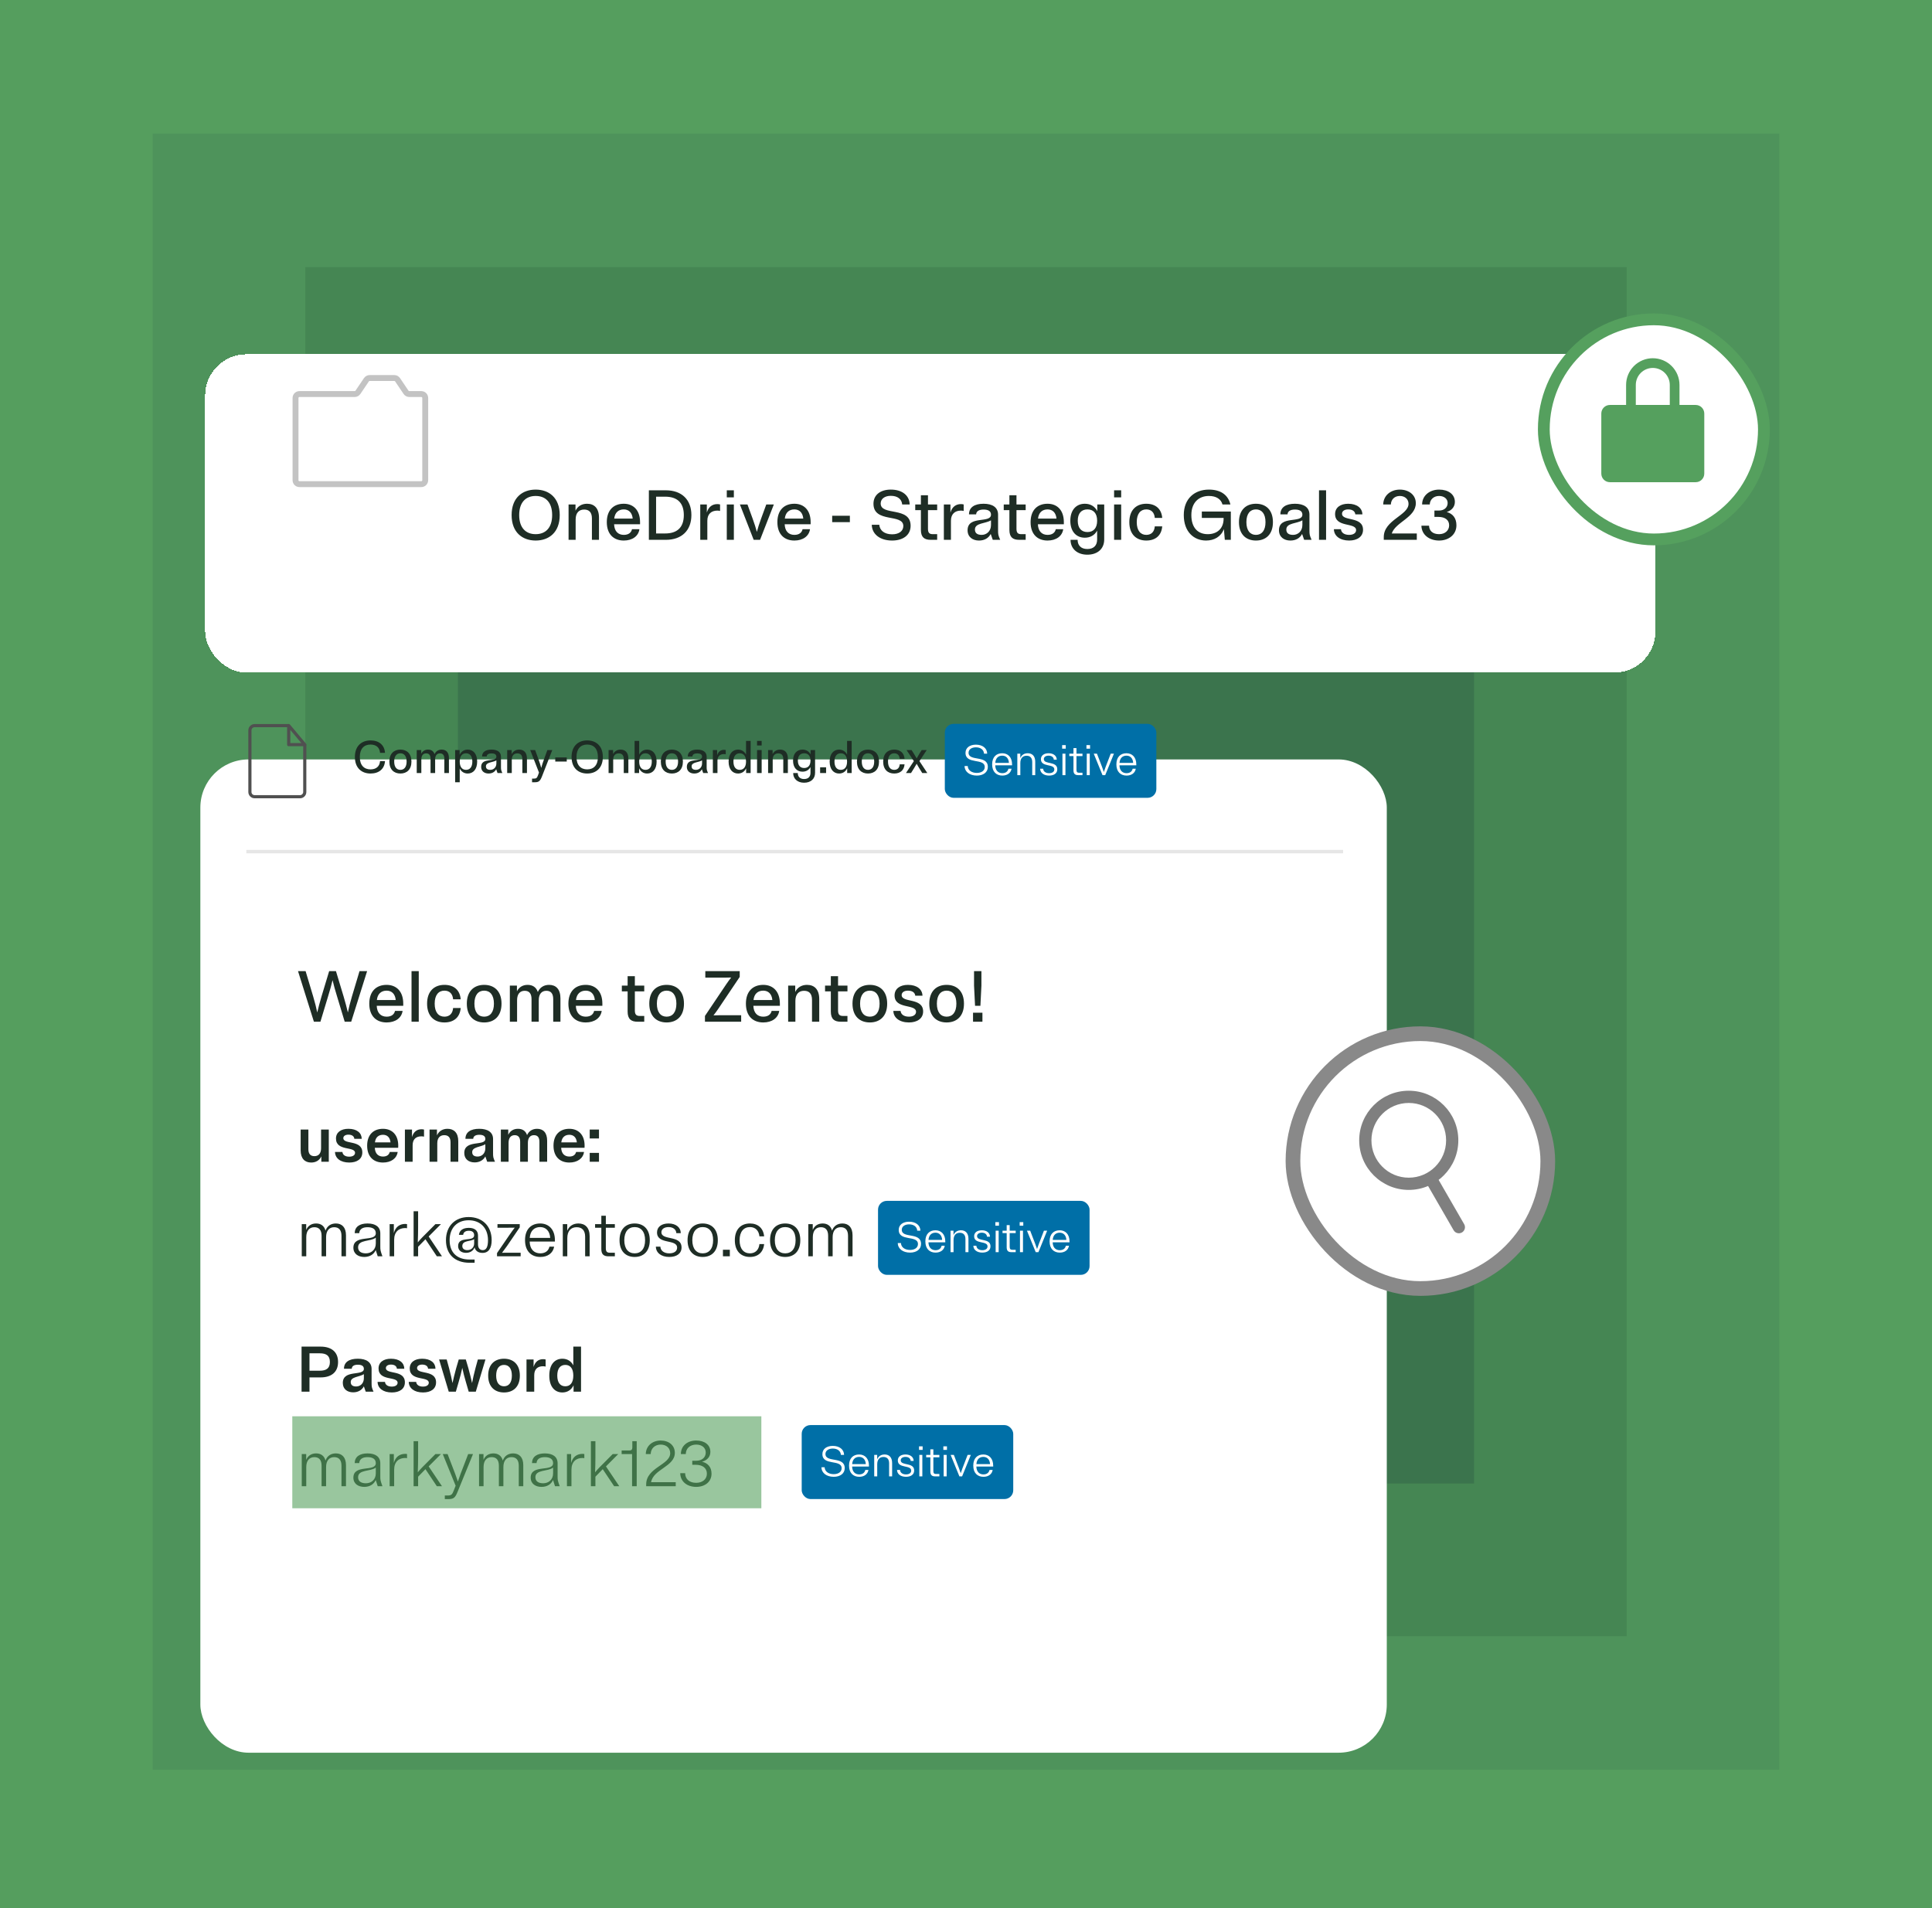 <svg width="405" height="400" viewBox="0 0 405 400" fill="none" xmlns="http://www.w3.org/2000/svg">
<g clip-path="url(#clip0_129_2288)">
<rect width="405" height="400" fill="white"/>
<rect width="405" height="400" fill="#559E5E"/>
<rect x="32" y="28" width="341" height="343" fill="#4E935B"/>
<rect x="64" y="56" width="277" height="287" fill="#458653"/>
<rect x="96" y="84" width="213" height="227" fill="#3B744D"/>
<g filter="url(#filter0_d_129_2288)">
<rect x="43" y="57" width="304.024" height="66.737" rx="8.633" fill="white" shape-rendering="crispEdges"/>
<path d="M112.292 96.048C109.503 96.048 107.249 94.342 107.249 90.709C107.249 87.075 109.503 85.37 112.292 85.37C115.08 85.37 117.334 87.075 117.334 90.709C117.334 94.342 115.08 96.048 112.292 96.048ZM112.292 94.713C114.368 94.713 115.747 93.378 115.747 90.709C115.747 88.039 114.368 86.704 112.292 86.704C110.215 86.704 108.836 88.039 108.836 90.709C108.836 93.378 110.215 94.713 112.292 94.713ZM120.642 88.484V89.789C121.101 88.84 121.976 88.336 123.059 88.336C124.557 88.336 125.565 89.255 125.565 91.257V95.899H124.082V91.406C124.082 90.13 123.489 89.552 122.451 89.552C121.368 89.552 120.671 90.249 120.671 91.628V95.899H119.188V88.484H120.642ZM134.04 93.675C133.832 95.143 132.542 96.048 130.762 96.048C128.686 96.048 127.203 94.772 127.203 92.192C127.203 89.611 128.686 88.336 130.762 88.336C132.72 88.336 134.173 89.626 134.173 92.192V92.637H128.731C128.79 94.12 129.591 94.861 130.762 94.861C131.815 94.861 132.334 94.342 132.483 93.675H134.04ZM130.762 89.522C129.665 89.522 128.894 90.175 128.76 91.45H132.631C132.512 90.175 131.786 89.522 130.762 89.522ZM136.021 95.899V85.518H139.58C142.902 85.518 144.934 87.476 144.934 90.709C144.934 93.942 142.902 95.899 139.58 95.899H136.021ZM139.432 86.853H137.534V94.565H139.432C141.923 94.565 143.347 93.334 143.347 90.709C143.347 88.084 141.923 86.853 139.432 86.853ZM150.367 89.774C149.136 89.774 148.276 90.472 148.276 91.895V95.899H146.793V88.484H148.172V90.175C148.528 88.974 149.329 88.41 150.367 88.41C150.604 88.41 150.782 88.44 150.945 88.484V89.849C150.782 89.804 150.604 89.774 150.367 89.774ZM153.837 85.518V87.001H152.354V85.518H153.837ZM153.837 88.484V95.899H152.354V88.484H153.837ZM157.993 95.899L155.101 88.484H156.688L157.771 91.45C158.186 92.577 158.423 93.378 158.661 94.238C158.883 93.378 159.135 92.577 159.55 91.45L160.633 88.484H162.22L159.328 95.899H157.993ZM169.798 93.675C169.591 95.143 168.3 96.048 166.521 96.048C164.444 96.048 162.961 94.772 162.961 92.192C162.961 89.611 164.444 88.336 166.521 88.336C168.478 88.336 169.932 89.626 169.932 92.192V92.637H164.489C164.548 94.12 165.349 94.861 166.521 94.861C167.574 94.861 168.093 94.342 168.241 93.675H169.798ZM166.521 89.522C165.423 89.522 164.652 90.175 164.519 91.45H168.389C168.271 90.175 167.544 89.522 166.521 89.522ZM174.448 90.857H178.156V92.192H174.448V90.857ZM183.103 88.336C183.103 86.452 184.586 85.37 186.736 85.37C189.183 85.37 190.651 86.645 190.696 88.484H189.124C189.02 87.372 188.175 86.675 186.736 86.675C185.461 86.675 184.615 87.313 184.615 88.277C184.615 90.961 190.889 88.825 190.889 92.948C190.889 94.965 189.228 96.048 187.018 96.048C184.467 96.048 182.791 94.713 182.747 92.74H184.319C184.422 93.942 185.401 94.743 187.018 94.743C188.442 94.743 189.361 94.06 189.361 93.007C189.361 90.323 183.103 92.459 183.103 88.336ZM194.528 93.601C194.528 94.446 194.854 94.713 195.537 94.713H196.456V95.899H195.107C193.772 95.899 193.045 95.365 193.045 93.808V89.671H191.859V88.484H193.045V86.556H194.528V88.484H196.456V89.671H194.528V93.601ZM201.433 89.774C200.202 89.774 199.342 90.472 199.342 91.895V95.899H197.859V88.484H199.238V90.175C199.594 88.974 200.395 88.41 201.433 88.41C201.671 88.41 201.849 88.44 202.012 88.484V89.849C201.849 89.804 201.671 89.774 201.433 89.774ZM209.668 95.899H208.111L207.68 94.668C207.221 95.558 206.346 96.048 205.219 96.048C203.914 96.048 202.831 95.321 202.831 93.897C202.831 90.709 207.74 92.518 207.74 90.62C207.74 89.893 207.176 89.552 206.183 89.552C205.248 89.552 204.655 89.893 204.625 90.561H203.127C203.127 89.077 204.299 88.336 206.183 88.336C208.066 88.336 209.223 89.107 209.223 90.62V93.823C209.223 94.772 209.238 94.906 209.668 95.899ZM204.373 93.734C204.373 94.52 204.892 94.861 205.797 94.861C206.791 94.861 207.74 94.12 207.74 92.785V91.806C206.613 92.518 204.373 92.325 204.373 93.734ZM213.081 93.601C213.081 94.446 213.407 94.713 214.089 94.713H215.009V95.899H213.659C212.324 95.899 211.598 95.365 211.598 93.808V89.671H210.411V88.484H211.598V86.556H213.081V88.484H215.009V89.671H213.081V93.601ZM222.878 93.675C222.67 95.143 221.38 96.048 219.6 96.048C217.524 96.048 216.041 94.772 216.041 92.192C216.041 89.611 217.524 88.336 219.6 88.336C221.558 88.336 223.011 89.626 223.011 92.192V92.637H217.569C217.628 94.12 218.429 94.861 219.6 94.861C220.653 94.861 221.172 94.342 221.321 93.675H222.878ZM219.6 89.522C218.503 89.522 217.732 90.175 217.598 91.45H221.469C221.35 90.175 220.624 89.522 219.6 89.522ZM227.41 95.454C225.645 95.454 224.369 94.194 224.369 91.895C224.369 89.597 225.645 88.336 227.41 88.336C228.566 88.336 229.501 88.87 230.02 89.878V88.484H231.473V95.825C231.473 97.812 230.049 99.014 227.929 99.014C225.823 99.014 224.414 97.768 224.414 95.899H225.897C225.897 97.026 226.579 97.827 227.929 97.827C229.278 97.827 229.99 97.071 229.99 95.825V93.972C229.471 94.935 228.537 95.454 227.41 95.454ZM227.958 94.268C229.189 94.268 229.99 93.482 229.99 91.895C229.99 90.308 229.189 89.522 227.958 89.522C226.727 89.522 225.927 90.308 225.927 91.895C225.927 93.482 226.727 94.268 227.958 94.268ZM235.028 85.518V87.001H233.545V85.518H235.028ZM235.028 88.484V95.899H233.545V88.484H235.028ZM238.294 92.192C238.294 93.972 239.095 94.861 240.296 94.861C241.349 94.861 241.987 94.209 242.076 93.082H243.633C243.485 94.95 242.269 96.048 240.296 96.048C238.22 96.048 236.737 94.757 236.737 92.192C236.737 89.626 238.22 88.336 240.296 88.336C242.269 88.336 243.485 89.433 243.633 91.302H242.076C241.987 90.175 241.349 89.522 240.296 89.522C239.095 89.522 238.294 90.412 238.294 92.192ZM256.265 88.484C255.954 87.372 254.975 86.704 253.418 86.704C251.267 86.704 249.74 88.113 249.74 90.709C249.74 93.334 251.075 94.713 253.18 94.713C255.049 94.713 256.502 93.63 256.502 91.45V91.302H251.935V89.967H258.015V95.899H256.755L256.562 93.645C255.939 95.276 254.5 96.048 252.825 96.048C250.274 96.048 248.153 94.224 248.153 90.709C248.153 87.194 250.481 85.37 253.418 85.37C255.909 85.37 257.452 86.497 257.926 88.484H256.265ZM263.281 96.048C261.204 96.048 259.721 94.757 259.721 92.192C259.721 89.626 261.204 88.336 263.281 88.336C265.357 88.336 266.84 89.626 266.84 92.192C266.84 94.757 265.357 96.048 263.281 96.048ZM263.281 94.861C264.482 94.861 265.283 93.972 265.283 92.192C265.283 90.412 264.482 89.522 263.281 89.522C262.079 89.522 261.278 90.412 261.278 92.192C261.278 93.972 262.079 94.861 263.281 94.861ZM274.942 95.899H273.385L272.955 94.668C272.495 95.558 271.62 96.048 270.493 96.048C269.188 96.048 268.105 95.321 268.105 93.897C268.105 90.709 273.014 92.518 273.014 90.62C273.014 89.893 272.45 89.552 271.457 89.552C270.522 89.552 269.929 89.893 269.9 90.561H268.402C268.402 89.077 269.573 88.336 271.457 88.336C273.34 88.336 274.497 89.107 274.497 90.62V93.823C274.497 94.772 274.512 94.906 274.942 95.899ZM269.647 93.734C269.647 94.52 270.167 94.861 271.071 94.861C272.065 94.861 273.014 94.12 273.014 92.785V91.806C271.887 92.518 269.647 92.325 269.647 93.734ZM277.984 85.518V95.899H276.501V85.518H277.984ZM279.871 90.501C279.871 89.122 280.998 88.336 282.615 88.336C284.454 88.336 285.566 89.24 285.596 90.561H284.113C284.053 89.923 283.519 89.522 282.615 89.522C281.844 89.522 281.324 89.878 281.324 90.427C281.324 92.088 285.729 90.887 285.729 93.793C285.729 95.262 284.483 96.048 282.822 96.048C280.909 96.048 279.649 95.099 279.619 93.675H281.102C281.161 94.387 281.784 94.861 282.822 94.861C283.697 94.861 284.276 94.476 284.276 93.868C284.276 92.192 279.871 93.408 279.871 90.501ZM290.077 95.899V95.306C290.077 91.732 295.267 90.768 295.267 88.351C295.267 87.416 294.541 86.704 293.443 86.704C292.331 86.704 291.604 87.446 291.56 88.484H289.958C290.002 86.586 291.545 85.37 293.443 85.37C295.327 85.37 296.795 86.482 296.795 88.217C296.795 91.213 292.524 92.177 291.752 94.565H297.002V95.899H290.077ZM305.306 92.859C305.306 94.787 303.719 96.048 301.673 96.048C299.611 96.048 298.01 94.847 297.965 92.933H299.567C299.597 93.972 300.294 94.713 301.673 94.713C302.933 94.713 303.779 93.927 303.779 92.859C303.779 91.777 302.978 91.094 301.525 91.094H300.694V89.76H301.673C302.741 89.76 303.467 89.107 303.467 88.173C303.467 87.342 302.756 86.704 301.673 86.704C300.546 86.704 299.745 87.461 299.715 88.484H298.114C298.114 86.63 299.686 85.37 301.673 85.37C303.601 85.37 304.98 86.349 304.98 87.95C304.98 89.003 304.283 89.745 303.275 90.071C304.55 90.412 305.306 91.347 305.306 92.859Z" fill="#1E2D25"/>
</g>
<circle cx="344.896" cy="93.291" r="19.005" fill="white" stroke="#55A05E" stroke-width="0.659"/>
<circle cx="347.014" cy="89.693" r="16.62" fill="white" stroke="#55A05E" stroke-width="0.659"/>
<rect x="323.625" y="66.944" width="46.139" height="46.139" rx="23.07" fill="white"/>
<path fill-rule="evenodd" clip-rule="evenodd" d="M343.952 78.174C344.62 77.506 345.526 77.131 346.471 77.131C347.415 77.131 348.321 77.506 348.989 78.174C349.657 78.842 350.032 79.748 350.032 80.692V84.893H342.909V80.692C342.909 79.748 343.284 78.842 343.952 78.174ZM340.874 84.893V80.692C340.874 79.208 341.464 77.784 342.513 76.735C343.563 75.685 344.986 75.096 346.471 75.096C347.955 75.096 349.378 75.685 350.428 76.735C351.478 77.784 352.067 79.208 352.067 80.692V84.893H355.465C356.458 84.893 357.264 85.699 357.264 86.692V99.285C357.264 100.278 356.458 101.084 355.465 101.084H337.476C336.482 101.084 335.677 100.278 335.677 99.285V86.692C335.677 85.699 336.482 84.893 337.476 84.893H340.874Z" fill="#55A05E"/>
<rect x="323.625" y="66.944" width="46.139" height="46.139" rx="23.07" stroke="#55A05E" stroke-width="2.472"/>
<path fill-rule="evenodd" clip-rule="evenodd" d="M62.774 82.606C62.319 82.606 61.95 82.975 61.95 83.43V100.668C61.95 101.123 62.319 101.492 62.774 101.492H88.315C88.77 101.492 89.139 101.123 89.139 100.668V83.43C89.139 82.975 88.77 82.606 88.315 82.606H85.801C85.527 82.606 85.271 82.469 85.118 82.242L83.342 79.609C83.189 79.382 82.933 79.246 82.659 79.246H77.493C77.219 79.246 76.963 79.382 76.81 79.609L75.034 82.242C74.881 82.469 74.625 82.606 74.351 82.606H62.774Z" stroke="#C3C3C3" stroke-width="1.236" stroke-linecap="round" stroke-linejoin="round"/>
<g filter="url(#filter1_d_129_2288)">
<rect x="42" y="139" width="248.71" height="208.222" rx="10.101" fill="white"/>
</g>
<path d="M63.766 155.838C63.725 155.843 63.685 155.85 63.64 155.85C63.61 155.85 63.585 155.844 63.557 155.842V166.029C63.557 166.393 63.261 166.689 62.897 166.689L53.379 166.689C53.014 166.689 52.718 166.393 52.718 166.029V153.099C52.718 152.735 53.014 152.439 53.379 152.439H60.812C60.597 152.289 60.485 152.036 60.478 151.778H53.379C52.651 151.778 52.058 152.371 52.058 153.099V166.028C52.058 166.756 52.651 167.349 53.379 167.349H62.897C63.625 167.349 64.217 166.756 64.217 166.028V156.095C64.022 156.062 63.872 155.967 63.766 155.838L63.766 155.838Z" fill="#505050"/>
<path d="M63.888 156.432C63.887 156.432 63.884 156.433 63.881 156.432H60.522C60.336 156.432 60.186 156.284 60.186 156.102L60.186 152.1C60.186 151.961 60.275 151.836 60.408 151.789C60.541 151.742 60.691 151.782 60.781 151.89L64.106 155.851C64.179 155.912 64.224 156.002 64.224 156.103C64.224 156.284 64.074 156.432 63.888 156.432L63.888 156.432ZM60.858 155.772H63.169L60.858 153.019V155.772Z" fill="#505050"/>
<path d="M79.667 159.552H80.708C80.592 161.181 79.465 162.155 77.671 162.155C75.859 162.155 74.394 161.046 74.394 158.685C74.394 156.323 75.859 155.214 77.671 155.214C79.465 155.214 80.592 156.188 80.708 157.817H79.667C79.59 156.708 78.848 156.082 77.671 156.082C76.322 156.082 75.425 156.949 75.425 158.685C75.425 160.42 76.322 161.287 77.671 161.287C78.848 161.287 79.59 160.661 79.667 159.552ZM83.935 162.155C82.586 162.155 81.622 161.316 81.622 159.649C81.622 157.981 82.586 157.142 83.935 157.142C85.285 157.142 86.249 157.981 86.249 159.649C86.249 161.316 85.285 162.155 83.935 162.155ZM83.935 161.384C84.716 161.384 85.237 160.805 85.237 159.649C85.237 158.492 84.716 157.913 83.935 157.913C83.154 157.913 82.634 158.492 82.634 159.649C82.634 160.805 83.154 161.384 83.935 161.384ZM88.305 157.239V158C88.585 157.441 89.096 157.142 89.732 157.142C90.387 157.142 90.879 157.451 91.091 158.097C91.371 157.47 91.91 157.142 92.595 157.142C93.501 157.142 94.108 157.711 94.108 158.945V162.059H93.144V159.041C93.144 158.28 92.817 157.933 92.229 157.933C91.612 157.933 91.216 158.357 91.216 159.186V162.059H90.252V159.041C90.252 158.28 89.925 157.933 89.337 157.933C88.72 157.933 88.324 158.357 88.324 159.186V162.059H87.36V157.239H88.305ZM98.051 162.155C97.318 162.155 96.711 161.789 96.373 161.104V163.987H95.409V157.239H96.354V158.232C96.692 157.518 97.299 157.142 98.051 157.142C99.198 157.142 100.027 158.029 100.027 159.649C100.027 161.268 99.198 162.155 98.051 162.155ZM97.694 161.384C98.494 161.384 99.015 160.805 99.015 159.649C99.015 158.492 98.494 157.913 97.694 157.913C96.894 157.913 96.373 158.492 96.373 159.649C96.373 160.805 96.894 161.384 97.694 161.384ZM105.307 162.059H104.295L104.015 161.258C103.716 161.837 103.147 162.155 102.415 162.155C101.566 162.155 100.863 161.683 100.863 160.757C100.863 158.685 104.054 159.861 104.054 158.627C104.054 158.154 103.687 157.933 103.041 157.933C102.434 157.933 102.048 158.154 102.029 158.588H101.056C101.056 157.624 101.817 157.142 103.041 157.142C104.266 157.142 105.018 157.644 105.018 158.627V160.709C105.018 161.326 105.027 161.413 105.307 162.059ZM101.865 160.651C101.865 161.162 102.203 161.384 102.791 161.384C103.437 161.384 104.054 160.902 104.054 160.034V159.398C103.321 159.861 101.865 159.735 101.865 160.651ZM107.265 157.239V158.087C107.564 157.47 108.132 157.142 108.836 157.142C109.81 157.142 110.465 157.74 110.465 159.041V162.059H109.501V159.138C109.501 158.309 109.116 157.933 108.441 157.933C107.737 157.933 107.284 158.386 107.284 159.282V162.059H106.32V157.239H107.265ZM114.039 159.167L114.742 157.239H115.774L113.614 162.762C113.19 163.852 112.853 163.987 112.043 163.987H111.532V163.215H111.956C112.38 163.215 112.564 163.119 112.766 162.56L112.988 161.953L111.147 157.239H112.178L112.882 159.167C113.152 159.899 113.306 160.42 113.46 160.979C113.605 160.42 113.769 159.899 114.039 159.167ZM116.398 158.781H118.808V159.649H116.398V158.781ZM123.094 162.155C121.282 162.155 119.816 161.046 119.816 158.685C119.816 156.323 121.282 155.214 123.094 155.214C124.906 155.214 126.372 156.323 126.372 158.685C126.372 161.046 124.906 162.155 123.094 162.155ZM123.094 161.287C124.444 161.287 125.34 160.42 125.34 158.685C125.34 156.949 124.444 156.082 123.094 156.082C121.744 156.082 120.848 156.949 120.848 158.685C120.848 160.42 121.744 161.287 123.094 161.287ZM128.522 157.239V158.087C128.821 157.47 129.389 157.142 130.093 157.142C131.067 157.142 131.722 157.74 131.722 159.041V162.059H130.758V159.138C130.758 158.309 130.373 157.933 129.698 157.933C128.994 157.933 128.541 158.386 128.541 159.282V162.059H127.577V157.239H128.522ZM133.972 162.059H133.028V155.311H133.992V158.193C134.329 157.509 134.936 157.142 135.669 157.142C136.816 157.142 137.645 158.029 137.645 159.649C137.645 161.268 136.816 162.155 135.669 162.155C134.917 162.155 134.31 161.779 133.972 161.066V162.059ZM135.312 157.913C134.512 157.913 133.992 158.492 133.992 159.649C133.992 160.805 134.512 161.384 135.312 161.384C136.112 161.384 136.633 160.805 136.633 159.649C136.633 158.492 136.112 157.913 135.312 157.913ZM140.843 162.155C139.493 162.155 138.529 161.316 138.529 159.649C138.529 157.981 139.493 157.142 140.843 157.142C142.192 157.142 143.156 157.981 143.156 159.649C143.156 161.316 142.192 162.155 140.843 162.155ZM140.843 161.384C141.624 161.384 142.144 160.805 142.144 159.649C142.144 158.492 141.624 157.913 140.843 157.913C140.062 157.913 139.541 158.492 139.541 159.649C139.541 160.805 140.062 161.384 140.843 161.384ZM148.423 162.059H147.411L147.131 161.258C146.832 161.837 146.263 162.155 145.531 162.155C144.682 162.155 143.979 161.683 143.979 160.757C143.979 158.685 147.17 159.861 147.17 158.627C147.17 158.154 146.803 157.933 146.157 157.933C145.55 157.933 145.164 158.154 145.145 158.588H144.172C144.172 157.624 144.933 157.142 146.157 157.142C147.382 157.142 148.134 157.644 148.134 158.627V160.709C148.134 161.326 148.143 161.413 148.423 162.059ZM144.981 160.651C144.981 161.162 145.319 161.384 145.907 161.384C146.553 161.384 147.17 160.902 147.17 160.034V159.398C146.437 159.861 144.981 159.735 144.981 160.651ZM151.759 158.077C150.959 158.077 150.4 158.53 150.4 159.456V162.059H149.436V157.239H150.333V158.338C150.564 157.557 151.085 157.19 151.759 157.19C151.914 157.19 152.029 157.21 152.135 157.239V158.126C152.029 158.097 151.914 158.077 151.759 158.077ZM156.408 162.059V161.066C156.071 161.779 155.463 162.155 154.712 162.155C153.564 162.155 152.735 161.268 152.735 159.649C152.735 158.029 153.564 157.142 154.712 157.142C155.444 157.142 156.051 157.509 156.389 158.193V155.311H157.353V162.059H156.408ZM155.068 157.913C154.268 157.913 153.748 158.492 153.748 159.649C153.748 160.805 154.268 161.384 155.068 161.384C155.868 161.384 156.389 160.805 156.389 159.649C156.389 158.492 155.868 157.913 155.068 157.913ZM159.664 155.311V156.275H158.7V155.311H159.664ZM159.664 157.239V162.059H158.7V157.239H159.664ZM161.96 157.239V158.087C162.259 157.47 162.828 157.142 163.531 157.142C164.505 157.142 165.161 157.74 165.161 159.041V162.059H164.197V159.138C164.197 158.309 163.811 157.933 163.136 157.933C162.433 157.933 161.979 158.386 161.979 159.282V162.059H161.015V157.239H161.96ZM168.221 161.769C167.073 161.769 166.244 160.95 166.244 159.456C166.244 157.962 167.073 157.142 168.221 157.142C168.973 157.142 169.58 157.489 169.917 158.145V157.239H170.862V162.01C170.862 163.302 169.937 164.083 168.558 164.083C167.189 164.083 166.273 163.273 166.273 162.059H167.237C167.237 162.791 167.681 163.312 168.558 163.312C169.435 163.312 169.898 162.82 169.898 162.01V160.805C169.561 161.432 168.953 161.769 168.221 161.769ZM168.577 160.998C169.377 160.998 169.898 160.487 169.898 159.456C169.898 158.424 169.377 157.913 168.577 157.913C167.777 157.913 167.257 158.424 167.257 159.456C167.257 160.487 167.777 160.998 168.577 160.998ZM173.173 160.854V162.059H171.919V160.854H173.173ZM177.59 162.059V161.066C177.252 161.779 176.645 162.155 175.893 162.155C174.746 162.155 173.917 161.268 173.917 159.649C173.917 158.029 174.746 157.142 175.893 157.142C176.626 157.142 177.233 157.509 177.57 158.193V155.311H178.534V162.059H177.59ZM176.25 157.913C175.45 157.913 174.929 158.492 174.929 159.649C174.929 160.805 175.45 161.384 176.25 161.384C177.05 161.384 177.57 160.805 177.57 159.649C177.57 158.492 177.05 157.913 176.25 157.913ZM181.954 162.155C180.604 162.155 179.64 161.316 179.64 159.649C179.64 157.981 180.604 157.142 181.954 157.142C183.303 157.142 184.267 157.981 184.267 159.649C184.267 161.316 183.303 162.155 181.954 162.155ZM181.954 161.384C182.735 161.384 183.255 160.805 183.255 159.649C183.255 158.492 182.735 157.913 181.954 157.913C181.173 157.913 180.652 158.492 180.652 159.649C180.652 160.805 181.173 161.384 181.954 161.384ZM186.15 159.649C186.15 160.805 186.671 161.384 187.451 161.384C188.136 161.384 188.55 160.96 188.608 160.227H189.62C189.524 161.442 188.734 162.155 187.451 162.155C186.102 162.155 185.138 161.316 185.138 159.649C185.138 157.981 186.102 157.142 187.451 157.142C188.734 157.142 189.524 157.856 189.62 159.07H188.608C188.55 158.338 188.136 157.913 187.451 157.913C186.671 157.913 186.15 158.492 186.15 159.649ZM194.395 162.059H193.334L192.708 161.056C192.525 160.748 192.322 160.41 192.158 160.111C191.994 160.41 191.782 160.757 191.599 161.056L190.973 162.059H189.912L191.57 159.552L190.038 157.239H191.098L191.599 158.039C191.782 158.338 191.994 158.685 192.158 158.983C192.313 158.685 192.525 158.338 192.708 158.039L193.209 157.239H194.269L192.737 159.552L194.395 162.059Z" fill="#1E2D25"/>
<path d="M51.64 178.523H281.552" stroke="#E6E6E6" stroke-width="0.723"/>
<path d="M62.471 203.581H64.062L65.653 208.899C66.062 210.278 66.289 211.217 66.501 212.247C66.759 211.202 66.986 210.262 67.395 208.899L69.001 203.581H70.425L72.031 208.899C72.441 210.262 72.668 211.202 72.925 212.247C73.138 211.217 73.365 210.278 73.774 208.899L75.365 203.581H76.956L73.622 214.187H72.259L70.653 208.868C70.228 207.475 69.971 206.566 69.713 205.475C69.456 206.566 69.198 207.475 68.774 208.868L67.168 214.187H65.804L62.471 203.581ZM84.396 211.914C84.184 213.414 82.865 214.338 81.047 214.338C78.926 214.338 77.411 213.035 77.411 210.399C77.411 207.762 78.926 206.459 81.047 206.459C83.047 206.459 84.532 207.778 84.532 210.399V210.853H78.972C79.032 212.368 79.85 213.126 81.047 213.126C82.123 213.126 82.653 212.596 82.805 211.914H84.396ZM81.047 207.672C79.926 207.672 79.138 208.338 79.002 209.641H82.956C82.835 208.338 82.093 207.672 81.047 207.672ZM87.783 203.581V214.187H86.268V203.581H87.783ZM91.12 210.399C91.12 212.217 91.938 213.126 93.165 213.126C94.241 213.126 94.892 212.459 94.983 211.308H96.574C96.423 213.217 95.18 214.338 93.165 214.338C91.044 214.338 89.529 213.02 89.529 210.399C89.529 207.778 91.044 206.459 93.165 206.459C95.18 206.459 96.423 207.581 96.574 209.49H94.983C94.892 208.338 94.241 207.672 93.165 207.672C91.938 207.672 91.12 208.581 91.12 210.399ZM101.495 214.338C99.374 214.338 97.859 213.02 97.859 210.399C97.859 207.778 99.374 206.459 101.495 206.459C103.617 206.459 105.132 207.778 105.132 210.399C105.132 213.02 103.617 214.338 101.495 214.338ZM101.495 213.126C102.723 213.126 103.541 212.217 103.541 210.399C103.541 208.581 102.723 207.672 101.495 207.672C100.268 207.672 99.45 208.581 99.45 210.399C99.45 212.217 100.268 213.126 101.495 213.126ZM108.364 206.611V207.808C108.803 206.929 109.606 206.459 110.606 206.459C111.636 206.459 112.409 206.944 112.742 207.959C113.182 206.975 114.03 206.459 115.106 206.459C116.53 206.459 117.485 207.353 117.485 209.293V214.187H115.969V209.444C115.969 208.247 115.454 207.702 114.53 207.702C113.56 207.702 112.939 208.368 112.939 209.671V214.187H111.424V209.444C111.424 208.247 110.909 207.702 109.985 207.702C109.015 207.702 108.394 208.368 108.394 209.671V214.187H106.879V206.611H108.364ZM126.135 211.914C125.923 213.414 124.605 214.338 122.787 214.338C120.666 214.338 119.151 213.035 119.151 210.399C119.151 207.762 120.666 206.459 122.787 206.459C124.787 206.459 126.272 207.778 126.272 210.399V210.853H120.711C120.772 212.368 121.59 213.126 122.787 213.126C123.863 213.126 124.393 212.596 124.544 211.914H126.135ZM122.787 207.672C121.666 207.672 120.878 208.338 120.741 209.641H124.696C124.575 208.338 123.832 207.672 122.787 207.672ZM133.083 211.838C133.083 212.702 133.416 212.974 134.113 212.974H135.052V214.187H133.673C132.31 214.187 131.567 213.641 131.567 212.05V207.823H130.355V206.611H131.567V204.641H133.083V206.611H135.052V207.823H133.083V211.838ZM139.743 214.338C137.622 214.338 136.107 213.02 136.107 210.399C136.107 207.778 137.622 206.459 139.743 206.459C141.864 206.459 143.379 207.778 143.379 210.399C143.379 213.02 141.864 214.338 139.743 214.338ZM139.743 213.126C140.97 213.126 141.789 212.217 141.789 210.399C141.789 208.581 140.97 207.672 139.743 207.672C138.516 207.672 137.698 208.581 137.698 210.399C137.698 212.217 138.516 213.126 139.743 213.126ZM147.853 203.581H155.065V204.793L150.565 211.49C150.247 211.959 149.914 212.414 149.565 212.853C150.005 212.838 150.489 212.823 150.974 212.823H155.368V214.187H147.777V212.974L152.277 206.278C152.595 205.808 152.929 205.353 153.277 204.914C152.838 204.929 152.353 204.944 151.868 204.944H147.853V203.581ZM163.347 211.914C163.135 213.414 161.817 214.338 159.999 214.338C157.878 214.338 156.363 213.035 156.363 210.399C156.363 207.762 157.878 206.459 159.999 206.459C161.999 206.459 163.484 207.778 163.484 210.399V210.853H157.923C157.984 212.368 158.802 213.126 159.999 213.126C161.075 213.126 161.605 212.596 161.756 211.914H163.347ZM159.999 207.672C158.878 207.672 158.09 208.338 157.954 209.641H161.908C161.787 208.338 161.044 207.672 159.999 207.672ZM166.704 206.611V207.944C167.174 206.975 168.068 206.459 169.174 206.459C170.704 206.459 171.735 207.399 171.735 209.444V214.187H170.219V209.596C170.219 208.293 169.613 207.702 168.553 207.702C167.447 207.702 166.735 208.414 166.735 209.823V214.187H165.22V206.611H166.704ZM175.68 211.838C175.68 212.702 176.014 212.974 176.711 212.974H177.65V214.187H176.271C174.908 214.187 174.165 213.641 174.165 212.05V207.823H172.953V206.611H174.165V204.641H175.68V206.611H177.65V207.823H175.68V211.838ZM182.341 214.338C180.22 214.338 178.705 213.02 178.705 210.399C178.705 207.778 180.22 206.459 182.341 206.459C184.462 206.459 185.977 207.778 185.977 210.399C185.977 213.02 184.462 214.338 182.341 214.338ZM182.341 213.126C183.568 213.126 184.386 212.217 184.386 210.399C184.386 208.581 183.568 207.672 182.341 207.672C181.114 207.672 180.296 208.581 180.296 210.399C180.296 212.217 181.114 213.126 182.341 213.126ZM187.527 208.672C187.527 207.262 188.679 206.459 190.33 206.459C192.209 206.459 193.345 207.384 193.376 208.732H191.861C191.8 208.081 191.255 207.672 190.33 207.672C189.542 207.672 189.012 208.035 189.012 208.596C189.012 210.293 193.512 209.065 193.512 212.035C193.512 213.535 192.239 214.338 190.542 214.338C188.588 214.338 187.3 213.368 187.27 211.914H188.785C188.846 212.641 189.482 213.126 190.542 213.126C191.436 213.126 192.027 212.732 192.027 212.111C192.027 210.399 187.527 211.641 187.527 208.672ZM198.439 214.338C196.318 214.338 194.803 213.02 194.803 210.399C194.803 207.778 196.318 206.459 198.439 206.459C200.56 206.459 202.075 207.778 202.075 210.399C202.075 213.02 200.56 214.338 198.439 214.338ZM198.439 213.126C199.666 213.126 200.484 212.217 200.484 210.399C200.484 208.581 199.666 207.672 198.439 207.672C197.212 207.672 196.394 208.581 196.394 210.399C196.394 212.217 197.212 213.126 198.439 213.126ZM205.731 203.581V206.611L205.519 210.853H204.398L204.186 206.611V203.581H205.731ZM205.944 212.293V214.187H203.974V212.293H205.944Z" fill="#1E2D25"/>
<path d="M63.027 241.154V236.795H64.646V240.925C64.646 241.91 65.105 242.369 65.915 242.369C66.751 242.369 67.305 241.815 67.305 240.722V236.795H68.924V243.543H67.359V242.409C66.968 243.26 66.198 243.705 65.227 243.705C63.917 243.705 63.027 242.895 63.027 241.154ZM70.431 238.671C70.431 237.375 71.47 236.633 73.036 236.633C74.817 236.633 75.816 237.497 75.829 238.738H74.277C74.237 238.199 73.791 237.861 73.036 237.861C72.401 237.861 71.97 238.145 71.97 238.59C71.97 239.994 75.951 238.873 75.951 241.586C75.951 242.976 74.831 243.705 73.211 243.705C71.403 243.705 70.256 242.828 70.229 241.492H71.781C71.835 242.085 72.347 242.477 73.211 242.477C73.94 242.477 74.426 242.166 74.426 241.667C74.426 240.25 70.431 241.397 70.431 238.671ZM83.362 241.492C83.173 242.855 81.958 243.705 80.285 243.705C78.355 243.705 76.965 242.531 76.965 240.169C76.965 237.807 78.355 236.633 80.285 236.633C82.12 236.633 83.484 237.821 83.484 240.169C83.484 240.331 83.484 240.466 83.47 240.614H78.571C78.625 241.842 79.3 242.45 80.285 242.45C81.135 242.45 81.567 242.045 81.702 241.492H83.362ZM80.285 237.888C79.367 237.888 78.719 238.415 78.598 239.481H81.864C81.756 238.415 81.149 237.888 80.285 237.888ZM88.321 238.212C87.228 238.212 86.499 238.806 86.499 240.088V243.543H84.88V236.795H86.365V238.361C86.688 237.24 87.417 236.728 88.362 236.728C88.578 236.728 88.74 236.755 88.888 236.795V238.28C88.74 238.239 88.564 238.212 88.321 238.212ZM91.598 236.795V238.01C92.003 237.105 92.799 236.633 93.812 236.633C95.148 236.633 96.066 237.456 96.066 239.238V243.543H94.446V239.467C94.446 238.428 93.96 237.969 93.123 237.969C92.233 237.969 91.666 238.536 91.666 239.67V243.543H90.046V236.795H91.598ZM103.763 243.543H102.13L101.739 242.423C101.321 243.219 100.511 243.678 99.499 243.678C98.271 243.678 97.326 243.003 97.326 241.708C97.326 238.819 101.739 240.344 101.739 238.752C101.739 238.158 101.28 237.888 100.47 237.888C99.701 237.888 99.215 238.172 99.202 238.738H97.569C97.569 237.335 98.662 236.633 100.47 236.633C102.265 236.633 103.359 237.362 103.359 238.779V241.654C103.359 242.517 103.372 242.639 103.763 243.543ZM98.986 241.519C98.986 242.166 99.404 242.45 100.133 242.45C100.956 242.45 101.739 241.842 101.739 240.722V239.872C100.767 240.479 98.986 240.398 98.986 241.519ZM106.544 236.795V237.902C106.922 237.065 107.664 236.633 108.582 236.633C109.5 236.633 110.188 237.051 110.485 237.956C110.876 237.092 111.632 236.633 112.59 236.633C113.845 236.633 114.696 237.416 114.696 239.13V243.543H113.076V239.359C113.076 238.401 112.671 237.969 111.929 237.969C111.16 237.969 110.66 238.509 110.66 239.562V243.543H109.041V239.359C109.041 238.401 108.622 237.969 107.894 237.969C107.111 237.969 106.612 238.509 106.612 239.562V243.543H104.992V236.795H106.544ZM122.426 241.492C122.237 242.855 121.023 243.705 119.349 243.705C117.419 243.705 116.029 242.531 116.029 240.169C116.029 237.807 117.419 236.633 119.349 236.633C121.185 236.633 122.548 237.821 122.548 240.169C122.548 240.331 122.548 240.466 122.534 240.614H117.635C117.689 241.842 118.364 242.45 119.349 242.45C120.199 242.45 120.631 242.045 120.766 241.492H122.426ZM119.349 237.888C118.432 237.888 117.784 238.415 117.662 239.481H120.928C120.82 238.415 120.213 237.888 119.349 237.888ZM125.564 236.795V238.657H123.62V236.795H125.564ZM125.564 241.681V243.543H123.62V241.681H125.564Z" fill="#1E2D25"/>
<path d="M64.187 256.615V257.83C64.552 256.953 65.294 256.48 66.266 256.48C67.251 256.48 67.966 256.966 68.236 257.978C68.587 256.993 69.37 256.48 70.409 256.48C71.664 256.48 72.528 257.277 72.528 258.95V263.363H71.583V259.058C71.583 257.843 71.016 257.263 70.058 257.263C69.019 257.263 68.358 257.978 68.358 259.355V263.363H67.413V259.058C67.413 257.843 66.859 257.263 65.901 257.263C64.862 257.263 64.201 257.978 64.201 259.355V263.363H63.256V256.615H64.187ZM80.167 263.363H79.182L78.763 262.054C78.372 262.972 77.495 263.498 76.347 263.498C75.106 263.498 74.08 262.85 74.08 261.568C74.08 258.667 78.777 260.448 78.777 258.518C78.777 257.668 78.115 257.263 77.049 257.263C76.01 257.263 75.362 257.668 75.308 258.505H74.35C74.391 257.155 75.403 256.48 77.049 256.48C78.696 256.48 79.722 257.182 79.722 258.545V261.244C79.722 262.068 79.735 262.149 80.167 263.363ZM75.065 261.474C75.065 262.351 75.74 262.742 76.698 262.742C77.819 262.742 78.777 262 78.777 260.664V259.449C77.738 260.313 75.065 259.814 75.065 261.474ZM82.558 256.615V258.491C82.909 257.169 83.814 256.575 84.961 256.575C85.109 256.575 85.217 256.588 85.325 256.615V257.479C85.217 257.452 85.096 257.439 84.947 257.439C83.611 257.439 82.626 258.221 82.626 259.895V263.363H81.681V256.615H82.558ZM86.703 263.363V253.916H87.647V257.29C87.647 258.329 87.62 259.409 87.58 260.448C88.16 259.719 88.794 259.112 89.618 258.289L91.278 256.615H92.438L89.861 259.207L92.654 263.363H91.575L89.186 259.787L87.647 261.366V263.363H86.703ZM101.164 262.648C100.273 262.648 99.679 262.243 99.477 261.487C99.22 262.216 98.546 262.635 97.682 262.635C96.778 262.635 96.035 262.176 96.035 261.217C96.035 259.018 99.396 260.435 99.396 258.95C99.396 258.316 98.978 258.005 98.289 258.005C97.587 258.005 97.156 258.302 97.088 258.869H96.197C96.319 257.884 97.088 257.398 98.289 257.398C99.463 257.398 100.206 257.938 100.206 259.018V260.84C100.206 261.582 100.543 262.068 101.218 262.068C101.947 262.068 102.297 261.366 102.297 259.989C102.297 257.371 100.637 255.806 98.235 255.806C95.873 255.806 94.254 257.371 94.254 259.989C94.254 262.527 95.766 264.038 98.411 264.038H99.49V264.713H98.411C95.334 264.713 93.485 262.918 93.485 259.989C93.485 256.98 95.442 255.131 98.235 255.131C101.083 255.131 103.067 256.98 103.067 259.989C103.067 261.649 102.432 262.648 101.164 262.648ZM96.913 261.217C96.913 261.798 97.385 262.068 97.965 262.068C98.735 262.068 99.396 261.568 99.396 260.651V259.76C98.694 260.3 96.913 259.962 96.913 261.217ZM104.284 257.371V256.615H108.953V257.29L106.295 261.19C105.944 261.69 105.606 262.149 105.242 262.621C105.714 262.608 106.227 262.608 106.74 262.608H109.142V263.363H104.189V262.688L106.861 258.788C107.199 258.289 107.536 257.83 107.901 257.358C107.428 257.371 106.929 257.371 106.416 257.371H104.284ZM116.162 261.339C115.932 262.702 114.812 263.498 113.26 263.498C111.411 263.498 110.061 262.324 110.061 259.976C110.061 257.641 111.384 256.48 113.233 256.48C115.001 256.48 116.324 257.695 116.324 259.989V260.273H111.033C111.074 261.919 111.991 262.742 113.26 262.742C114.34 262.742 114.987 262.189 115.176 261.339H116.162ZM113.233 257.236C112.018 257.236 111.155 257.992 111.047 259.503H115.338C115.244 258.032 114.407 257.236 113.233 257.236ZM118.909 256.615V258.005C119.314 257.007 120.151 256.48 121.257 256.48C122.647 256.48 123.606 257.344 123.606 259.153V263.363H122.661V259.261C122.661 257.911 121.999 257.263 120.879 257.263C119.678 257.263 118.922 258.046 118.922 259.557V263.363H117.978V256.615H118.909ZM127 261.69C127 262.392 127.27 262.608 127.823 262.608H128.889V263.363H127.567C126.582 263.363 126.055 262.972 126.055 261.838V257.371H124.746V256.615H126.055V254.861H127V256.615H128.889V257.371H127V261.69ZM133.042 263.498C131.193 263.498 129.87 262.324 129.87 259.989C129.87 257.655 131.193 256.48 133.042 256.48C134.891 256.48 136.213 257.655 136.213 259.989C136.213 262.324 134.891 263.498 133.042 263.498ZM133.042 262.742C134.337 262.742 135.228 261.825 135.228 259.989C135.228 258.154 134.337 257.236 133.042 257.236C131.76 257.236 130.869 258.154 130.869 259.989C130.869 261.825 131.76 262.742 133.042 262.742ZM137.73 258.356C137.73 257.169 138.715 256.48 140.146 256.48C141.684 256.48 142.697 257.29 142.71 258.505H141.779C141.738 257.749 141.118 257.236 140.146 257.236C139.255 257.236 138.648 257.655 138.648 258.316C138.648 260.124 142.872 258.829 142.872 261.514C142.872 262.796 141.833 263.498 140.294 263.498C138.634 263.498 137.501 262.635 137.487 261.339H138.432C138.472 262.176 139.188 262.742 140.294 262.742C141.32 262.742 141.941 262.284 141.941 261.555C141.941 259.665 137.73 260.975 137.73 258.356ZM147.302 263.498C145.453 263.498 144.131 262.324 144.131 259.989C144.131 257.655 145.453 256.48 147.302 256.48C149.151 256.48 150.474 257.655 150.474 259.989C150.474 262.324 149.151 263.498 147.302 263.498ZM147.302 262.742C148.598 262.742 149.489 261.825 149.489 259.989C149.489 258.154 148.598 257.236 147.302 257.236C146.02 257.236 145.129 258.154 145.129 259.989C145.129 261.825 146.02 262.742 147.302 262.742ZM152.992 261.987V263.363H151.548V261.987H152.992ZM155.04 259.989C155.04 261.825 155.931 262.742 157.213 262.742C158.32 262.742 159.076 262.027 159.197 260.799H160.182C160.02 262.5 158.9 263.498 157.213 263.498C155.364 263.498 154.042 262.324 154.042 259.989C154.042 257.655 155.364 256.48 157.213 256.48C158.9 256.48 160.02 257.479 160.182 259.18H159.197C159.076 257.951 158.32 257.236 157.213 257.236C155.931 257.236 155.04 258.154 155.04 259.989ZM164.594 263.498C162.745 263.498 161.422 262.324 161.422 259.989C161.422 257.655 162.745 256.48 164.594 256.48C166.443 256.48 167.765 257.655 167.765 259.989C167.765 262.324 166.443 263.498 164.594 263.498ZM164.594 262.742C165.889 262.742 166.78 261.825 166.78 259.989C166.78 258.154 165.889 257.236 164.594 257.236C163.312 257.236 162.421 258.154 162.421 259.989C162.421 261.825 163.312 262.742 164.594 262.742ZM170.375 256.615V257.83C170.74 256.953 171.482 256.48 172.454 256.48C173.439 256.48 174.154 256.966 174.424 257.978C174.775 256.993 175.558 256.48 176.597 256.48C177.852 256.48 178.716 257.277 178.716 258.95V263.363H177.771V259.058C177.771 257.843 177.204 257.263 176.246 257.263C175.207 257.263 174.545 257.978 174.545 259.355V263.363H173.601V259.058C173.601 257.843 173.047 257.263 172.089 257.263C171.05 257.263 170.389 257.978 170.389 259.355V263.363H169.444V256.615H170.375Z" fill="#1E2D25"/>
<path d="M63.216 291.742V282.295H67.224C69.383 282.295 70.868 283.334 70.868 285.521C70.868 287.707 69.383 288.746 67.224 288.746H64.876V291.742H63.216ZM67.035 283.699H64.876V287.343H67.035C68.371 287.343 69.154 286.87 69.154 285.521C69.154 284.157 68.371 283.699 67.035 283.699ZM78.3 291.742H76.667L76.276 290.622C75.858 291.418 75.048 291.877 74.036 291.877C72.808 291.877 71.863 291.202 71.863 289.907C71.863 287.019 76.276 288.544 76.276 286.951C76.276 286.357 75.817 286.087 75.007 286.087C74.238 286.087 73.752 286.371 73.739 286.938H72.106C72.106 285.534 73.199 284.832 75.007 284.832C76.802 284.832 77.895 285.561 77.895 286.978V289.853C77.895 290.716 77.909 290.838 78.3 291.742ZM73.523 289.718C73.523 290.366 73.941 290.649 74.67 290.649C75.493 290.649 76.276 290.042 76.276 288.922V288.071C75.304 288.679 73.523 288.598 73.523 289.718ZM79.354 286.87C79.354 285.575 80.393 284.832 81.958 284.832C83.74 284.832 84.739 285.696 84.752 286.938H83.2C83.159 286.398 82.714 286.06 81.958 286.06C81.324 286.06 80.892 286.344 80.892 286.789C80.892 288.193 84.874 287.073 84.874 289.785C84.874 291.175 83.753 291.904 82.134 291.904C80.325 291.904 79.178 291.027 79.151 289.691H80.703C80.757 290.285 81.27 290.676 82.134 290.676C82.863 290.676 83.348 290.366 83.348 289.866C83.348 288.449 79.354 289.596 79.354 286.87ZM85.891 286.87C85.891 285.575 86.93 284.832 88.495 284.832C90.277 284.832 91.276 285.696 91.289 286.938H89.737C89.697 286.398 89.251 286.06 88.495 286.06C87.861 286.06 87.429 286.344 87.429 286.789C87.429 288.193 91.41 287.073 91.41 289.785C91.41 291.175 90.29 291.904 88.671 291.904C86.862 291.904 85.715 291.027 85.688 289.691H87.24C87.294 290.285 87.807 290.676 88.671 290.676C89.4 290.676 89.885 290.366 89.885 289.866C89.885 288.449 85.891 289.596 85.891 286.87ZM92.047 284.994H93.639L94.139 286.816C94.463 288.031 94.665 288.949 94.854 289.934C95.07 288.962 95.286 288.058 95.623 286.83L96.163 284.994H97.647L98.187 286.83C98.525 288.058 98.741 288.962 98.957 289.934C99.146 288.949 99.348 288.031 99.672 286.816L100.171 284.994H101.764L99.739 291.742H98.255L97.688 289.799C97.337 288.584 97.108 287.734 96.905 286.749C96.703 287.734 96.473 288.584 96.123 289.799L95.556 291.742H94.071L92.047 284.994ZM105.656 291.904C103.712 291.904 102.336 290.716 102.336 288.368C102.336 286.02 103.712 284.832 105.656 284.832C107.599 284.832 108.976 286.02 108.976 288.368C108.976 290.716 107.599 291.904 105.656 291.904ZM105.656 290.609C106.654 290.609 107.302 289.866 107.302 288.368C107.302 286.87 106.654 286.128 105.656 286.128C104.657 286.128 104.009 286.87 104.009 288.368C104.009 289.866 104.657 290.609 105.656 290.609ZM113.811 286.411C112.718 286.411 111.989 287.005 111.989 288.287V291.742H110.369V284.994H111.854V286.56C112.178 285.44 112.907 284.927 113.851 284.927C114.067 284.927 114.229 284.954 114.378 284.994V286.479C114.229 286.438 114.054 286.411 113.811 286.411ZM120.235 291.742V290.406C119.762 291.391 118.926 291.904 117.887 291.904C116.294 291.904 115.147 290.703 115.147 288.368C115.147 286.033 116.294 284.832 117.887 284.832C118.885 284.832 119.708 285.305 120.181 286.222V282.295H121.8V291.742H120.235ZM118.507 286.128C117.468 286.128 116.82 286.87 116.82 288.368C116.82 289.866 117.468 290.609 118.507 290.609C119.533 290.609 120.181 289.866 120.181 288.368C120.181 286.87 119.533 286.128 118.507 286.128Z" fill="#1E2D25"/>
<path d="M64.187 304.815V306.029C64.552 305.152 65.294 304.68 66.266 304.68C67.251 304.68 67.966 305.165 68.236 306.178C68.587 305.192 69.37 304.68 70.409 304.68C71.664 304.68 72.528 305.476 72.528 307.149V311.562H71.583V307.257C71.583 306.043 71.016 305.462 70.058 305.462C69.019 305.462 68.358 306.178 68.358 307.554V311.562H67.413V307.257C67.413 306.043 66.859 305.462 65.901 305.462C64.862 305.462 64.201 306.178 64.201 307.554V311.562H63.256V304.815H64.187ZM80.167 311.562H79.182L78.763 310.253C78.372 311.171 77.495 311.697 76.347 311.697C75.106 311.697 74.08 311.05 74.08 309.768C74.08 306.866 78.777 308.647 78.777 306.717C78.777 305.867 78.115 305.462 77.049 305.462C76.01 305.462 75.362 305.867 75.308 306.704H74.35C74.391 305.354 75.403 304.68 77.049 304.68C78.696 304.68 79.722 305.381 79.722 306.744V309.444C79.722 310.267 79.735 310.348 80.167 311.562ZM75.065 309.673C75.065 310.55 75.74 310.942 76.698 310.942C77.819 310.942 78.777 310.199 78.777 308.863V307.649C77.738 308.512 75.065 308.013 75.065 309.673ZM82.558 304.815V306.69C82.909 305.368 83.814 304.774 84.961 304.774C85.109 304.774 85.217 304.788 85.325 304.815V305.678C85.217 305.651 85.096 305.638 84.947 305.638C83.611 305.638 82.626 306.421 82.626 308.094V311.562H81.681V304.815H82.558ZM86.703 311.562V302.115H87.647V305.489C87.647 306.529 87.62 307.608 87.58 308.647C88.16 307.919 88.794 307.311 89.618 306.488L91.278 304.815H92.438L89.861 307.406L92.654 311.562H91.575L89.186 307.986L87.647 309.565V311.562H86.703ZM97.24 307.176L98.144 304.815H99.156L95.944 312.683C95.404 314.032 95.067 314.262 93.906 314.262H93.245V313.506H93.825C94.581 313.506 94.783 313.33 95.107 312.494L95.512 311.455L92.813 304.815H93.825L94.73 307.176C95.229 308.445 95.62 309.457 95.985 310.577C96.349 309.457 96.74 308.445 97.24 307.176ZM101.354 304.815V306.029C101.718 305.152 102.46 304.68 103.432 304.68C104.417 304.68 105.133 305.165 105.402 306.178C105.753 305.192 106.536 304.68 107.575 304.68C108.83 304.68 109.694 305.476 109.694 307.149V311.562H108.749V307.257C108.749 306.043 108.183 305.462 107.224 305.462C106.185 305.462 105.524 306.178 105.524 307.554V311.562H104.579V307.257C104.579 306.043 104.026 305.462 103.068 305.462C102.029 305.462 101.367 306.178 101.367 307.554V311.562H100.423V304.815H101.354ZM117.333 311.562H116.348L115.93 310.253C115.538 311.171 114.661 311.697 113.514 311.697C112.272 311.697 111.247 311.05 111.247 309.768C111.247 306.866 115.943 308.647 115.943 306.717C115.943 305.867 115.282 305.462 114.216 305.462C113.177 305.462 112.529 305.867 112.475 306.704H111.517C111.557 305.354 112.569 304.68 114.216 304.68C115.862 304.68 116.888 305.381 116.888 306.744V309.444C116.888 310.267 116.901 310.348 117.333 311.562ZM112.232 309.673C112.232 310.55 112.907 310.942 113.865 310.942C114.985 310.942 115.943 310.199 115.943 308.863V307.649C114.904 308.512 112.232 308.013 112.232 309.673ZM119.725 304.815V306.69C120.076 305.368 120.98 304.774 122.127 304.774C122.276 304.774 122.383 304.788 122.491 304.815V305.678C122.383 305.651 122.262 305.638 122.114 305.638C120.777 305.638 119.792 306.421 119.792 308.094V311.562H118.848V304.815H119.725ZM123.869 311.562V302.115H124.814V305.489C124.814 306.529 124.787 307.608 124.746 308.647C125.327 307.919 125.961 307.311 126.784 306.488L128.444 304.815H129.605L127.027 307.406L129.821 311.562H128.741L126.352 307.986L124.814 309.565V311.562H123.869ZM132.554 303.384V302.115H133.472V311.562H132.5V304.815H130.314V304.059H131.96C132.338 304.059 132.554 303.924 132.554 303.384ZM135.457 311.562V311.185C135.457 307.622 140.491 307.109 140.491 304.639C140.491 303.573 139.695 302.831 138.494 302.831C137.306 302.831 136.429 303.627 136.402 304.815H135.376C135.403 303.074 136.793 301.98 138.494 301.98C140.194 301.98 141.463 302.979 141.463 304.558C141.463 307.446 136.969 307.959 136.483 310.712H141.652V311.562H135.457ZM149.155 308.931C149.155 310.658 147.752 311.697 145.943 311.697C144.081 311.697 142.623 310.631 142.596 308.823H143.622C143.636 310.078 144.526 310.847 145.943 310.847C147.239 310.847 148.184 310.105 148.184 308.931C148.184 307.743 147.266 307.068 145.849 307.068H145.12V306.218H145.943C147.104 306.218 147.941 305.57 147.941 304.491C147.941 303.465 147.104 302.831 145.943 302.831C144.702 302.831 143.771 303.586 143.757 304.815H142.731C142.731 303.06 144.148 301.98 145.943 301.98C147.644 301.98 148.913 302.844 148.913 304.356C148.913 305.435 148.197 306.151 147.158 306.421C148.373 306.704 149.155 307.541 149.155 308.931Z" fill="#1E2D25"/>
<rect x="61.272" y="296.9" width="98.327" height="19.28" fill="#55A05E" fill-opacity="0.6"/>
<ellipse cx="298.122" cy="243.034" rx="19.7" ry="19.7" fill="white"/>
<rect x="271.041" y="216.695" width="53.419" height="53.42" rx="26.71" fill="white"/>
<path d="M295.316 228.651C298.181 228.651 300.776 229.815 302.657 231.696L302.662 231.701C304.541 233.582 305.705 236.181 305.705 239.047C305.705 241.914 304.541 244.511 302.662 246.393L302.657 246.398C302.319 246.736 301.957 247.053 301.573 247.342L306.928 256.623C307.279 257.233 307.069 258.015 306.458 258.365C305.848 258.716 305.067 258.506 304.716 257.894L299.366 248.621C298.121 249.15 296.752 249.443 295.315 249.443C292.451 249.443 289.854 248.279 287.974 246.398L287.969 246.393C286.089 244.512 284.926 241.914 284.926 239.047C284.926 236.181 286.089 233.583 287.969 231.701L287.974 231.696C289.853 229.815 292.451 228.651 295.315 228.651L295.316 228.651ZM300.853 233.506C299.437 232.09 297.48 231.215 295.316 231.215C293.152 231.215 291.194 232.09 289.779 233.506C288.364 234.923 287.489 236.883 287.489 239.047C287.489 241.213 288.364 243.172 289.779 244.588C291.194 246.004 293.153 246.88 295.316 246.88C297.48 246.88 299.437 246.004 300.853 244.588C302.268 243.171 303.143 241.213 303.143 239.047C303.143 236.882 302.268 234.923 300.853 233.506Z" fill="#7F7F7F"/>
<rect x="271.041" y="216.695" width="53.419" height="53.42" rx="26.71" stroke="#898989" stroke-width="3.079"/>
<rect x="168.059" y="298.742" width="44.344" height="15.508" rx="1.836" fill="#006FA7"/>
<path d="M172.397 304.825C172.397 303.745 173.297 303.106 174.575 303.106C175.997 303.106 176.924 303.871 176.942 304.996H176.276C176.231 304.177 175.565 303.664 174.575 303.664C173.675 303.664 173.036 304.105 173.036 304.798C173.036 306.697 177.077 305.212 177.077 307.768C177.077 308.929 176.087 309.586 174.773 309.586C173.261 309.586 172.217 308.785 172.199 307.588H172.865C172.901 308.461 173.666 309.028 174.773 309.028C175.754 309.028 176.429 308.551 176.429 307.795C176.429 305.851 172.397 307.336 172.397 304.825ZM182.049 308.146C181.896 309.055 181.149 309.586 180.114 309.586C178.881 309.586 177.981 308.803 177.981 307.237C177.981 305.68 178.863 304.906 180.096 304.906C181.275 304.906 182.157 305.716 182.157 307.246V307.435H178.629C178.656 308.533 179.268 309.082 180.114 309.082C180.834 309.082 181.266 308.713 181.392 308.146H182.049ZM180.096 305.41C179.286 305.41 178.71 305.914 178.638 306.922H181.5C181.437 305.941 180.879 305.41 180.096 305.41ZM183.881 304.996V305.923C184.151 305.257 184.709 304.906 185.447 304.906C186.374 304.906 187.013 305.482 187.013 306.688V309.496H186.383V306.76C186.383 305.86 185.942 305.428 185.195 305.428C184.394 305.428 183.89 305.95 183.89 306.958V309.496H183.26V304.996H183.881ZM188.206 306.157C188.206 305.365 188.863 304.906 189.817 304.906C190.843 304.906 191.518 305.446 191.527 306.256H190.906C190.879 305.752 190.465 305.41 189.817 305.41C189.223 305.41 188.818 305.689 188.818 306.13C188.818 307.336 191.635 306.472 191.635 308.263C191.635 309.118 190.942 309.586 189.916 309.586C188.809 309.586 188.053 309.01 188.044 308.146H188.674C188.701 308.704 189.178 309.082 189.916 309.082C190.6 309.082 191.014 308.776 191.014 308.29C191.014 307.03 188.206 307.903 188.206 306.157ZM193.41 303.196V303.943H192.654V303.196H193.41ZM193.347 304.996V309.496H192.717V304.996H193.347ZM195.658 308.38C195.658 308.848 195.838 308.992 196.207 308.992H196.918V309.496H196.036C195.379 309.496 195.028 309.235 195.028 308.479V305.5H194.155V304.996H195.028V303.826H195.658V304.996H196.918V305.5H195.658V308.38ZM198.508 303.196V303.943H197.752V303.196H198.508ZM198.445 304.996V309.496H197.815V304.996H198.445ZM201.116 309.496L199.28 304.996H199.955L200.558 306.571C200.891 307.417 201.152 308.092 201.395 308.839C201.638 308.092 201.899 307.417 202.232 306.571L202.835 304.996H203.51L201.683 309.496H201.116ZM208.091 308.146C207.938 309.055 207.191 309.586 206.156 309.586C204.923 309.586 204.023 308.803 204.023 307.237C204.023 305.68 204.905 304.906 206.138 304.906C207.317 304.906 208.199 305.716 208.199 307.246V307.435H204.671C204.698 308.533 205.31 309.082 206.156 309.082C206.876 309.082 207.308 308.713 207.434 308.146H208.091ZM206.138 305.41C205.328 305.41 204.752 305.914 204.68 306.922H207.542C207.479 305.941 206.921 305.41 206.138 305.41Z" fill="white"/>
<rect x="184.059" y="251.742" width="44.344" height="15.508" rx="1.836" fill="#006FA7"/>
<path d="M188.397 257.825C188.397 256.745 189.297 256.106 190.575 256.106C191.997 256.106 192.924 256.871 192.942 257.996H192.276C192.231 257.177 191.565 256.664 190.575 256.664C189.675 256.664 189.036 257.105 189.036 257.798C189.036 259.697 193.077 258.212 193.077 260.768C193.077 261.929 192.087 262.586 190.773 262.586C189.261 262.586 188.217 261.785 188.199 260.588H188.865C188.901 261.461 189.666 262.028 190.773 262.028C191.754 262.028 192.429 261.551 192.429 260.795C192.429 258.851 188.397 260.336 188.397 257.825ZM198.049 261.146C197.896 262.055 197.149 262.586 196.114 262.586C194.881 262.586 193.981 261.803 193.981 260.237C193.981 258.68 194.863 257.906 196.096 257.906C197.275 257.906 198.157 258.716 198.157 260.246V260.435H194.629C194.656 261.533 195.268 262.082 196.114 262.082C196.834 262.082 197.266 261.713 197.392 261.146H198.049ZM196.096 258.41C195.286 258.41 194.71 258.914 194.638 259.922H197.5C197.437 258.941 196.879 258.41 196.096 258.41ZM199.881 257.996V258.923C200.151 258.257 200.709 257.906 201.447 257.906C202.374 257.906 203.013 258.482 203.013 259.688V262.496H202.383V259.76C202.383 258.86 201.942 258.428 201.195 258.428C200.394 258.428 199.89 258.95 199.89 259.958V262.496H199.26V257.996H199.881ZM204.206 259.157C204.206 258.365 204.863 257.906 205.817 257.906C206.843 257.906 207.518 258.446 207.527 259.256H206.906C206.879 258.752 206.465 258.41 205.817 258.41C205.223 258.41 204.818 258.689 204.818 259.13C204.818 260.336 207.635 259.472 207.635 261.263C207.635 262.118 206.942 262.586 205.916 262.586C204.809 262.586 204.053 262.01 204.044 261.146H204.674C204.701 261.704 205.178 262.082 205.916 262.082C206.6 262.082 207.014 261.776 207.014 261.29C207.014 260.03 204.206 260.903 204.206 259.157ZM209.41 256.196V256.943H208.654V256.196H209.41ZM209.347 257.996V262.496H208.717V257.996H209.347ZM211.658 261.38C211.658 261.848 211.838 261.992 212.207 261.992H212.918V262.496H212.036C211.379 262.496 211.028 262.235 211.028 261.479V258.5H210.155V257.996H211.028V256.826H211.658V257.996H212.918V258.5H211.658V261.38ZM214.508 256.196V256.943H213.752V256.196H214.508ZM214.445 257.996V262.496H213.815V257.996H214.445ZM217.116 262.496L215.28 257.996H215.955L216.558 259.571C216.891 260.417 217.152 261.092 217.395 261.839C217.638 261.092 217.899 260.417 218.232 259.571L218.835 257.996H219.51L217.683 262.496H217.116ZM224.091 261.146C223.938 262.055 223.191 262.586 222.156 262.586C220.923 262.586 220.023 261.803 220.023 260.237C220.023 258.68 220.905 257.906 222.138 257.906C223.317 257.906 224.199 258.716 224.199 260.246V260.435H220.671C220.698 261.533 221.31 262.082 222.156 262.082C222.876 262.082 223.308 261.713 223.434 261.146H224.091ZM222.138 258.41C221.328 258.41 220.752 258.914 220.68 259.922H223.542C223.479 258.941 222.921 258.41 222.138 258.41Z" fill="white"/>
<rect x="198.059" y="151.742" width="44.344" height="15.508" rx="1.836" fill="#006FA7"/>
<path d="M202.397 157.825C202.397 156.745 203.297 156.106 204.575 156.106C205.997 156.106 206.924 156.871 206.942 157.996H206.276C206.231 157.177 205.565 156.664 204.575 156.664C203.675 156.664 203.036 157.105 203.036 157.798C203.036 159.697 207.077 158.212 207.077 160.768C207.077 161.929 206.087 162.586 204.773 162.586C203.261 162.586 202.217 161.785 202.199 160.588H202.865C202.901 161.461 203.666 162.028 204.773 162.028C205.754 162.028 206.429 161.551 206.429 160.795C206.429 158.851 202.397 160.336 202.397 157.825ZM212.049 161.146C211.896 162.055 211.149 162.586 210.114 162.586C208.881 162.586 207.981 161.803 207.981 160.237C207.981 158.68 208.863 157.906 210.096 157.906C211.275 157.906 212.157 158.716 212.157 160.246V160.435H208.629C208.656 161.533 209.268 162.082 210.114 162.082C210.834 162.082 211.266 161.713 211.392 161.146H212.049ZM210.096 158.41C209.286 158.41 208.71 158.914 208.638 159.922H211.5C211.437 158.941 210.879 158.41 210.096 158.41ZM213.881 157.996V158.923C214.151 158.257 214.709 157.906 215.447 157.906C216.374 157.906 217.013 158.482 217.013 159.688V162.496H216.383V159.76C216.383 158.86 215.942 158.428 215.195 158.428C214.394 158.428 213.89 158.95 213.89 159.958V162.496H213.26V157.996H213.881ZM218.206 159.157C218.206 158.365 218.863 157.906 219.817 157.906C220.843 157.906 221.518 158.446 221.527 159.256H220.906C220.879 158.752 220.465 158.41 219.817 158.41C219.223 158.41 218.818 158.689 218.818 159.13C218.818 160.336 221.635 159.472 221.635 161.263C221.635 162.118 220.942 162.586 219.916 162.586C218.809 162.586 218.053 162.01 218.044 161.146H218.674C218.701 161.704 219.178 162.082 219.916 162.082C220.6 162.082 221.014 161.776 221.014 161.29C221.014 160.03 218.206 160.903 218.206 159.157ZM223.41 156.196V156.943H222.654V156.196H223.41ZM223.347 157.996V162.496H222.717V157.996H223.347ZM225.658 161.38C225.658 161.848 225.838 161.992 226.207 161.992H226.918V162.496H226.036C225.379 162.496 225.028 162.235 225.028 161.479V158.5H224.155V157.996H225.028V156.826H225.658V157.996H226.918V158.5H225.658V161.38ZM228.508 156.196V156.943H227.752V156.196H228.508ZM228.445 157.996V162.496H227.815V157.996H228.445ZM231.116 162.496L229.28 157.996H229.955L230.558 159.571C230.891 160.417 231.152 161.092 231.395 161.839C231.638 161.092 231.899 160.417 232.232 159.571L232.835 157.996H233.51L231.683 162.496H231.116ZM238.091 161.146C237.938 162.055 237.191 162.586 236.156 162.586C234.923 162.586 234.023 161.803 234.023 160.237C234.023 158.68 234.905 157.906 236.138 157.906C237.317 157.906 238.199 158.716 238.199 160.246V160.435H234.671C234.698 161.533 235.31 162.082 236.156 162.082C236.876 162.082 237.308 161.713 237.434 161.146H238.091ZM236.138 158.41C235.328 158.41 234.752 158.914 234.68 159.922H237.542C237.479 158.941 236.921 158.41 236.138 158.41Z" fill="white"/>
</g>
<defs>
<filter id="filter0_d_129_2288" x="-0.165" y="31.101" width="390.354" height="153.067" filterUnits="userSpaceOnUse" color-interpolation-filters="sRGB">
<feFlood flood-opacity="0" result="BackgroundImageFix"/>
<feColorMatrix in="SourceAlpha" type="matrix" values="0 0 0 0 0 0 0 0 0 0 0 0 0 0 0 0 0 0 127 0" result="hardAlpha"/>
<feOffset dy="17.266"/>
<feGaussianBlur stdDeviation="21.582"/>
<feComposite in2="hardAlpha" operator="out"/>
<feColorMatrix type="matrix" values="0 0 0 0 0 0 0 0 0 0 0 0 0 0 0 0 0 0 0.08 0"/>
<feBlend mode="normal" in2="BackgroundImageFix" result="effect1_dropShadow_129_2288"/>
<feBlend mode="normal" in="SourceGraphic" in2="effect1_dropShadow_129_2288" result="shape"/>
</filter>
<filter id="filter1_d_129_2288" x="-8.504" y="108.698" width="349.718" height="309.23" filterUnits="userSpaceOnUse" color-interpolation-filters="sRGB">
<feFlood flood-opacity="0" result="BackgroundImageFix"/>
<feColorMatrix in="SourceAlpha" type="matrix" values="0 0 0 0 0 0 0 0 0 0 0 0 0 0 0 0 0 0 127 0" result="hardAlpha"/>
<feOffset dy="20.201"/>
<feGaussianBlur stdDeviation="25.252"/>
<feComposite in2="hardAlpha" operator="out"/>
<feColorMatrix type="matrix" values="0 0 0 0 0 0 0 0 0 0 0 0 0 0 0 0 0 0 0.08 0"/>
<feBlend mode="normal" in2="BackgroundImageFix" result="effect1_dropShadow_129_2288"/>
<feBlend mode="normal" in="SourceGraphic" in2="effect1_dropShadow_129_2288" result="shape"/>
</filter>
<clipPath id="clip0_129_2288">
<rect width="405" height="400" fill="white"/>
</clipPath>
</defs>
</svg>
